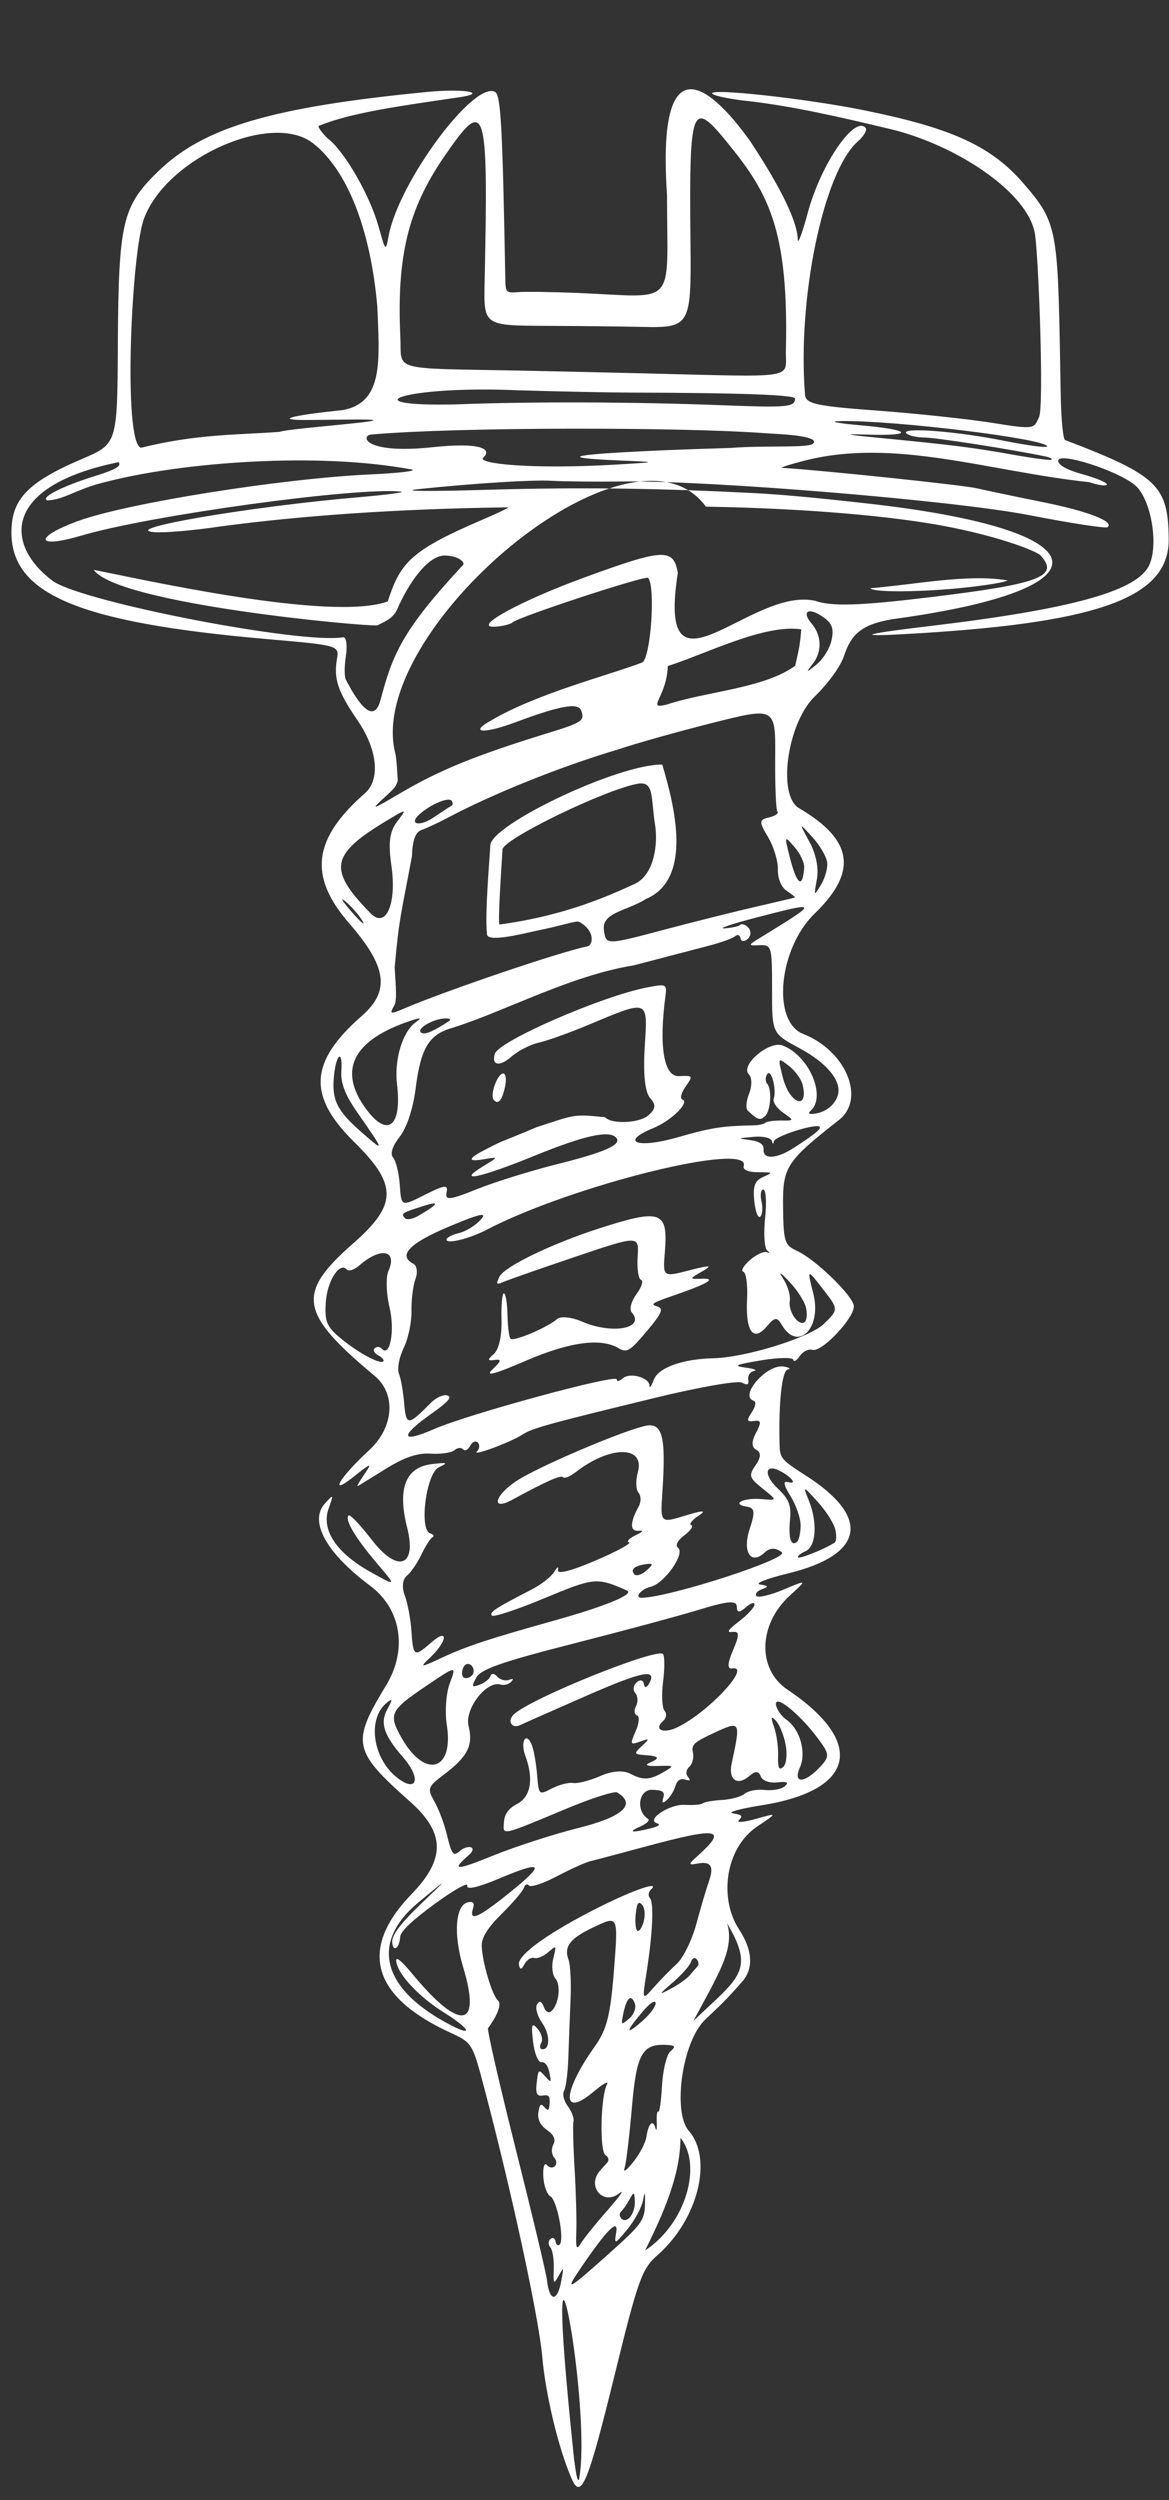 <?xml version="1.0" encoding="UTF-8" standalone="no"?><svg xmlns="http://www.w3.org/2000/svg" xmlns:xlink="http://www.w3.org/1999/xlink" fill="#ffffff" height="1847.2" preserveAspectRatio="xMidYMid meet" version="1" viewBox="-342.9 -758.7 864.0 1847.2" width="864" zoomAndPan="magnify"><rect x="-342.9" y="-758.7" width="864.0" height="1847.2" fill="#333333" stroke="none"/><g id="change1_1"><path d="m573.8 1219.5c5.661 18.722-6.042 36.859-24.963 72.114 33.164-31.871 46.09-36.558 24.963-72.114zm-34.472 158.49c-0.14 27.736-12.488 55.472-26.151 83.209 30.243-19.892 42.413-63.119 26.151-83.209zm-80.154 252.44c-9.647-21.579-19.511-62.188-21.98-90.496-2.542-29.138-22.655-122.3-43.002-199.18-8.728-32.982-8.728-32.982-25.669-40.829-57.539-26.655-67.079-61.636-27.855-102.14 25.075-25.894 24.759-45.212-1.116-68.166-42.385-37.602-43.619-43.534-17.852-85.863 16.068-26.396 11.265-56.588-11.727-73.712-32.568-24.257-45.439-47.759-33.346-60.892 6.441-6.995 6.441-6.995 2.577 4.012-5.481 15.613 5.818 32.632 30.978 46.664 19.483 10.865 19.483 10.865 4.629-6.594-15.845-18.625-23.95-32.344-20.759-35.139 1.076-0.942 8.784 7.16 17.128 18.006 19.105 24.831 33.446 19.927 26.153-8.943-7.345-29.073-1.223-44.725 18.394-47.029 11.491-1.349 12.176-1.025 4.985 2.361-9.341 4.397-14.768 46.261-6.333 48.85 2.446 0.751 3.171 2.058 1.61 2.905-1.561 0.847-5.247 6.616-8.192 12.82-2.945 6.204-7.766 13.215-10.713 15.581-3.194 2.563-3.813 8.459-1.531 14.593 2.105 5.661 4.295 17.169 4.865 25.573 1.349 19.869 1.936 20.235 14.704 9.142 13.162-11.435 11.994-0.896-1.283 11.579-7.437 6.988-6.574 7.016 7.84 0.253 19.048-8.937 34.88-14.197 84.572-28.099 38.028-10.639 59.424-19.503 53.464-22.15-22.137-9.831-24.111-9.648-60.727 5.619-20.298 8.463-37.882 14.272-39.077 12.909-2.104-2.402 2.661-5.523 29.508-19.32 7.016-3.606 14.474-9.441 16.573-12.967 2.282-3.834 3.397-4.32 2.772-1.208-0.644 3.211 9.937 0.492 27.651-7.106 15.782-6.769 26.989-12.832 24.904-13.472-2.085-0.64 0.041-2.984 4.728-5.209 5.523-2.623 6.407-3.811 2.516-3.377-6.689 0.745-6.748-6.031-0.156-17.845 1.902-3.409 1.854-8.029-0.106-10.268-1.961-2.239-2.188-9.02-0.504-15.07 5.547-19.934-20.508-19.944-46.084-0.018-4.029 3.139-8.133 4.789-9.119 3.665-1.64-1.868-11.957 2.694-37.672 16.659-15.905 8.637-13.168-3.141 3.246-13.969 15.239-10.053 74.51-35.508 94.205-40.459 13.625-3.425 16.417 6.71 13.545 49.175-1.527 22.575-1.527 22.575 16.942 16.923 13.464-4.12 16.105-4.077 9.746 0.157-4.797 3.196-7.184 6.281-5.301 6.861 1.882 0.578-0.381 3.943-5.028 7.48-5.204 3.96-7.023 7.534-4.734 9.305 5.488 4.247-10.157 26.449-20.294 28.801-7.077 1.642-12.391 8.246-6.537 8.123 21.022-0.44 109.3-29.084 103.52-33.591-4.636-3.617-8.772-3.54-12.809 0.239-10.131 9.483-16.496-0.657-10.958-17.457 4.205-12.757 3.837-15.571-2.159-16.531-11.871-1.9-2.454-6.737 10.874-5.585 11.874 1.026 11.874 1.026 0.866-7.795-10.05-8.054-10.498-9.557-5.146-17.288 3.983-5.754 4.133-9.379 0.468-11.31-3.568-1.881-3.644-6.138-0.225-12.578 4.167-7.848 3.893-9.545-1.417-8.753-5.384 0.803-5.694-0.368-1.697-6.417 2.689-4.069 3.395-7.857 1.57-8.417-11.361-3.488 9.595-27.536 22.114-25.377 4.174 0.72 5.453 1.699 2.841 2.175-4.217 0.769-6.827 25.037-5.975 55.553 0.28 10.039 1.352 11.301 19.374 22.815 48.365 30.899 43.348 58.558-13.115 72.309-15.66 3.814-25.012 7.488-20.783 8.165 6.518 1.043 6.729 1.584 1.387 3.552-3.466 1.277-5.247 3.526-3.958 4.998 1.29 1.472 10.276-0.661 19.971-4.74 17.626-7.416 17.626-7.416 4.622 4.46-23.275 21.257-24.121 54.346-1.773 69.35 58.199 39.072 50.356 74.564-18.898 85.516-16.211 2.564-25.813 5.261-21.337 5.995 6.897 1.13 7.568 1.895 4.398 5.021-2.057 2.028 3.585 1.614 12.538-0.919 16.278-4.607 16.278-4.607 1.132 5.537-24.093 16.135-28.218 53.448-13.69 75.786 11.691 17.976 9.4 29.856 3.591 37.622-12.892 14.935-16.984 18.449-28.281 29.176-17.542 16.594-24.169 68.744-12.38 82.203 18.213 20.792 6.901 65.785-23.159 92.116-11.413 9.998-14.326 18.166-31.604 88.624-19.435 79.258-24.695 92.148-31.442 77.056zm1.583-14.432c1.213 8.412 2.051 15.997 3.559 14.676 10.564-55.722-29.406-260.26-3.559-14.676zm52.326-188.76c0.258-9.573-0.098-10.386-1.409-3.218-0.965 5.276-6.191 14.963-11.614 21.526-9.401 11.379-9.784 11.481-8.227 2.203 1.8-10.724-7.081-1.762-26.283 26.521-12.093 17.812-9.746 16.637 20.201-10.115 24.851-22.2 27.015-25.122 27.333-36.918zm-61.674 55.53c1.686-9.487 1.651-9.53-2.23-2.682-3.645 6.433-3.91 6.022-3.51-5.457 0.238-6.828-0.91-13.948-2.552-15.821-1.641-1.874-1.615-4.606 0.059-6.072 1.674-1.466 3.377-0.672 3.784 1.764 0.407 2.436 1.773 3.497 3.035 2.357 3.775-3.41-1.866-32.934-6.814-35.667-2.521-1.392-4.881-7.984-5.244-14.649-0.363-6.665 0.784-10.526 2.55-8.581 4.433 4.883 9.802-0.534 5.451-5.501-1.929-2.201-2.198-6.486-0.598-9.521 1.966-3.73 0.446-7.223-4.689-10.778-4.853-3.36-7.154-8.029-6.37-12.928 1.008-6.299 1.822-6.989 4.556-3.868 2.651 3.026 3.419 2.437 3.771-2.893 0.352-5.331-0.698-6.502-5.162-5.755-4.242 0.71-5.311-1.58-4.399-9.418 1.17-10.052 1.349-10.198 6.087-4.959 4.745 5.246 4.838 5.17 3.298-2.707-0.967-4.946-3.255-7.89-5.871-7.554-2.393 0.307-5.116-6.343-6.165-15.06-1.55-12.879-0.969-14.572 3.318-9.678 2.858 3.263 4.086 7.926 2.728 10.362-1.357 2.436-1.124 4.583 0.518 4.772 6.119 0.702 6.127-10.884 0.014-19.572-3.479-4.945-5.133-11.028-3.675-13.518 1.751-2.99 3.437-2.394 4.966 1.755 1.37 3.72 3.711 4.994 5.736 3.124 5.493-5.071 7.136-19.21 2.807-24.152-2.192-2.502-2.874-9.079-1.517-14.616 2.468-10.068 2.468-10.068-3.749-4.622-3.419 2.995-8.064 4.879-10.322 4.185-2.258-0.693-5.506 1.398-7.219 4.647-2.216 4.206-3.389 4.259-4.071 0.186-1.189-7.105 22.681-24.114 59.992-42.749 25.325-12.649 44.67-19.168 37.613-12.677-1.933 1.778-2.296 4.626-0.805 6.328 3.085 3.522 2.032 26.199-2.584 55.664-3.147 20.086-3.147 20.086 5.377 10.412 4.688-5.321 12.397-13.221 17.131-17.556 4.756-4.356 11.205-17.542 14.414-29.474 3.194-11.876 7.34-25.916 9.213-31.2 4.065-11.468 1.571-15.276-8.698-13.28-6.533 1.27-6.533 0.525-4e-3 -5.327 23.089-20.695 16.351-22-37.898-7.342-19.135 5.17-37.63 10.072-41.1 10.893-3.471 0.821-14.52 5.817-24.553 11.103-10.034 5.286-19.33 8.37-20.658 6.854-1.328-1.516-3.022-0.778-3.764 1.64-0.742 2.418-8.146 11.114-16.452 19.326-10.603 10.482-14.989 17.616-14.721 23.946 0.52 12.299 7.861 36.726 12.046 40.082 2.836 2.275-0.294 10.903-7.391 20.37-0.82 1.094 8.397 41.319 20.482 89.388 12.086 48.069 22.443 91.495 23.017 96.502 1.927 16.826 7.828 16.812 10.82-0.027zm54.187-57.729c-0.267-7.309-0.726-7.515-3.837-1.717-1.944 3.622-4.721 7.626-6.172 8.897-1.451 1.271-1.506 3.604-0.119 5.185 4.014 4.583 10.462-3.287 10.131-12.364zm-19.756 5.914c8.8-9.988 12.515-15.397 8.257-12.021-11.945 9.47-24.389-5.259-14.183-16.786 1.377-1.556 3.763-4.216 5.302-5.914 1.539-1.698 0.952-4.167-1.304-5.488-4.468-2.616-3.62-43.546 1.083-52.257 1.598-2.959-2.68-0.668-9.506 5.091-24.314 20.512-23.848 1.133 0.806-33.591 8.628-12.152 11.303-22.886 13.855-55.608 3.164-40.55 3.164-40.55-13.732-32.685-18.677 8.694-23.504 14.722-19.813 24.743 1.353 3.672 2.02 16.767 1.482 29.099-0.538 12.332-1.276 31.658-1.64 42.946-0.364 11.288-1.79 22.451-3.168 24.805-1.379 2.354-0.142 7.418 2.748 11.253 2.89 3.835 4.792 8.909 4.226 11.276-0.566 2.367-0.195 18.26 0.824 35.318 1.019 17.058 1.584 37.846 1.256 46.195-0.488 12.413 0.142 13.96 3.456 8.482 2.229-3.684 11.252-14.87 20.052-24.858zm28.34-53.807c1.384-9.871 4.877-13.232 6.63-6.38 0.73 2.852 1.164 0.892 0.964-4.355-0.199-5.247 0.331-8.748 1.179-7.78 0.848 0.968 2.071-7.665 2.717-19.184 0.646-11.519 3.409-22.901 6.139-25.292 4.113-3.603 3.744-4.428-2.154-4.813-18.543-1.21-22.768 6.172-26.198 45.77-1.827 21.09-4.234 41.217-5.349 44.727-1.326 4.17 0.914 2.712 6.468-4.211 4.673-5.826 8.994-14.142 9.603-18.482zm6.757-98.872c-0.416-2.485-4.482 0.342-10.072 7.002-12.479 14.867-12.316 17.387 0.402 6.246 5.702-4.995 10.053-10.956 9.669-13.248zm31.039-27.101c1.079-1.159 0.763-3.477-0.703-5.151-1.466-1.674-3.353-0.803-4.194 1.935-0.841 2.738-6.863 9.559-13.384 15.158-10.765 9.243-10.901 9.67-1.472 4.641 5.711-3.046 12.05-7.549 14.087-10.007 2.037-2.457 4.587-5.417 5.666-6.576zm-46.394 27.555c-2.692-7.307-6.057-4.423-8.472 7.26-1.844 8.92-1.756 8.997 4.356 3.802 3.431-2.916 5.283-7.894 4.116-11.062zm5.473-72.822c-2.737-3.125-3.836-1.698-4.752 6.171-0.655 5.629-0.226 11.339 0.957 12.688 1.181 1.349 3.32-1.428 4.751-6.171s1.001-10.452-0.957-12.688zm129.14-124c-13.712-18.136-31.674-32.253-30.256-23.779 0.58 3.465 4.038 8.366 7.684 10.89 10.016 6.934 14.93 24.253 9.989 35.204-5.514 12.22 3.464 11.993 14.947-0.377 7.255-7.815 7.078-9.45-2.364-21.938zm-29.399 33.424c-5.845 0.636-10.989-1.285-12.194-4.554-1.417-3.845-3.966-4.005-7.968-0.499-9.206 8.064-16.138 3.366-13.436-9.105 6.739-31.108 6.498-31.539-12.65-22.626-15.546 7.236-17.286 8.854-16.007 14.879 0.789 3.718-0.44 8.403-2.732 10.411-2.292 2.008-2.772 5.284-1.065 7.281 2.367 2.772 1.871 3.27-2.098 2.106-3.43-1.006-5.844 0.65-7.089 4.863-1.039 3.513-3.829 8.086-6.199 10.163-3.295 2.886-3.927 2.473-2.685-1.753 1.247-4.241-0.708-5.566-8.389-5.691-9.967-0.162-12.119 15.622-2.935 21.524 1.518 0.976-0.974 3.446-5.538 5.49-9.732 4.359-6.982 4.987 6.957 1.591 6.394-1.558 8.243-2.933 5.2-3.867-8.484-2.604 9.453-14.367 20.767-13.619 5.93 0.392 11.776-0.108 12.992-1.111 1.216-1.003 7.659-2.127 14.317-2.498 6.658-0.37 14.194-2.451 16.745-4.624 2.552-2.173 9.245-3.415 14.875-2.76 5.629 0.655 12.262-0.584 14.74-2.754 3.321-2.909 1.848-3.657-5.606-2.846zm6.282-27.73c-1.309-6.965-4.553-14.979-7.208-17.808-3.676-3.917-4.01-2.833-1.401 4.547 1.885 5.33 3.243 14.996 3.017 21.48-0.305 8.761 0.666 10.846 3.781 8.117 2.305-2.019 3.12-9.37 1.811-16.336zm-252.32 197.91c-18.691-11.694-33.943-27.87-35.471-37.619-0.709-4.524 3.19-1.519 12.335 9.508 34.837 42.005 50.765 39.783 37.166-5.184-7.547-24.955-5.831-46.764 3.806-48.377 3.721-0.623 4.625 0.685 3.347 4.847-3.021 9.84 4.022 6.726 27.334-12.086 26.708-21.552 24.637-23.946-8.617-9.96-15.174 6.382-23.888 8.284-22.878 4.993 0.897-2.923-9.809 3.046-23.793 13.264-17.342 12.673-25.55 20.485-25.821 24.573-0.588 8.887-5.666 11.814-5.891 3.394-0.13-4.873 6.73-13.871 20.968-27.502 21.161-20.259 21.161-20.259-1.746-1.215-36.114 30.023-26.677 64.6 24.82 90.936 16.531 8.454 12.695 1.847-5.559-9.575zm127.78-162.74c-1.964-1.186-18.524 4.076-36.801 11.693-50.068 20.866-47.555 20.324-46.881 10.121 0.385-5.83 3.538-10.166 9.68-13.312 10.15-5.2 12.463-18.528 6.158-35.481-3.997-10.748 0.566-18.535 4.744-8.095 1.448 3.619 3.203 13.447 3.9 21.84 1.267 15.26 1.267 15.26 10.999 10.25 5.353-2.755 12.412-4.559 15.687-4.009s12.253-1.755 19.95-5.123c8.758-3.831 17.109-4.47 22.315-1.706 9.493 5.04 14.564 4.712 25.212-1.631 7.399-4.408 7.32-4.475-4.86-4.121-8.09 0.235-10.148-0.608-5.939-2.431 7.965-3.45 6.922-4.91-4.028-5.634-7.701-0.509-7.881-1.11-1.977-6.605 6.082-5.662 6.001-5.873-1.287-3.332-7.311 2.549-7.502 2.08-3.16-7.774 2.541-5.768 2.957-10.998 0.925-11.622-2.033-0.624-2.353-3.681-0.713-6.793 1.64-3.113 1.405-7.46-0.524-9.662-1.928-2.202-1.49-5.769 0.974-7.927 2.598-2.276 4.832-1.822 5.317 1.08 0.499 2.983 1.927 3.142 3.537 0.394 6.999-11.954-3.715-10.029-45.214 8.124-24.725 10.815-46.952 20.644-49.394 21.843-6.721 3.299-10.339-3.129-4.594-8.161 13.942-12.213 105.55-49.066 109.83-44.183 1.284 1.466 1.318 10.636 0.077 20.379-1.242 9.743-0.767 19.416 1.055 21.496 1.822 2.08 1.373 5.481-0.998 7.557-7.291 6.387 0.056 9.687 10.466 4.701 22.957-10.996 55.51-46.045 40.42-43.52-3.601 0.603-3.349-3.931 0.75-13.453 4.88-11.338 4.798-14.184-0.389-13.519-4.704 0.603-3.366-1.587 4.71-7.709 6.204-4.704 11.396-10.3 11.537-12.435 0.141-2.135-2.703-1.29-6.321 1.879-4.933 4.321-6.621 4.212-6.749-0.436-0.13-4.695-6.639-4.214-26.842 1.983-14.669 4.5-56.983 15.91-94.032 25.356-52.499 13.385-68.297 18.9-71.603 24.993-3.779 6.964-3.508 7.548 2.48 5.342 3.697-1.362 7.261-4.234 7.921-6.382 0.659-2.148 2.87-1.998 4.913 0.335 2.043 2.332 5.902 3.477 8.576 2.543 3.505-1.224 3.962-0.797 1.638 1.528-1.773 1.774-5.155 2.632-7.517 1.907-10.47-3.214-26.903 17.952-23.774 30.622 3.538 14.325-0.657 22.581-18.223 35.859-12.026 9.091-12.456 10.291-7.086 19.793 3.144 5.563 7.185 16.142 8.981 23.508 3.983 16.339 4.918 17.527 10.172 12.925 2.277-1.995 5.817-3.112 7.867-2.483 2.049 0.629 1.487 3.094-1.25 5.477-13.574 11.822-10.247 11.973 17.309 0.787 16.483-6.692 44.964-15.92 63.29-20.508 33.142-8.297 43.248-17.522 28.772-26.265zm161.19-194.39c-1.042-4.49-6.885-13.655-12.984-20.367-10.993-12.096-11.05-12.104-6.551-0.943 6.608 16.391 5.397 34.025-2.575 37.509-3.67 1.604-6.062 3.613-5.316 4.465 1.168 1.333 20.343-6.439 27.039-10.96 1.255-0.847 1.429-5.214 0.387-9.704zm-25.591-2.679c0.085-5.315-3.259-15.13-7.434-21.811-5.183-8.295-5.764-11.609-1.832-10.451 6.874 2.024 2.927-3.534-5.761-8.113-11.348-5.981-12.688 2.642-1.98 12.746 8.398 7.925 10.207 12.536 9.152 23.339-1.324 13.567 0.787 20.009 5.271 16.081 1.335-1.17 2.499-6.476 2.585-11.791zm-293.85 171.09c-14.272-16.418-17.189-25.335-11.619-35.528 4.108-7.517 3.965-8.445-0.699-4.544-14.05 11.752-10.239 40.294 7.29 54.586 15.191 12.386 18.959 1.51 5.028-14.514zm32.349-23.761c-1.536-9.748-0.554-23.661 2.181-30.918 4.974-13.195 4.974-13.195-16.844 1.543-27.507 18.581-28.769 21.228-18.623 39.047 17.249 30.294 38.605 24.088 33.286-9.671zm147.25-118.98c-8.725 1.28-11.774 3.951-8.621 7.551 1.384 1.581 5.409 0.305 8.944-2.834 5.197-4.616 5.135-5.518-0.324-4.717zm-128.79 75.211c-1.945-2.22-4.68-1.865-6.079 0.79-1.399 2.655-1.532 5.981-0.296 7.393 1.236 1.411 3.972 1.056 6.079-0.79 2.107-1.846 2.24-5.172 0.296-7.392zm251.73-233.54c-2.838-0.871-7.042 1.194-9.343 4.589s-4.441 4.633-4.756 2.752c-0.315-1.881-11.006-1.697-23.757 0.409-19.008 3.139-21.115 4.104-11.693 5.354 6.321 0.839 9.186 1.972 6.367 2.519-2.819 0.547-4.725 3.387-4.236 6.31 0.647 3.869-0.631 4.49-4.7 2.283-3.074-1.668-31.956 3.391-64.183 11.242-80.642 19.645-90.611 22.41-98.06 27.195-8.975 5.765-37.857 16.443-33.566 12.41 1.915-1.8 2.228-4.704 0.695-6.453-1.532-1.75-4.074-0.738-5.648 2.249s-3.959 4.177-5.3 2.646c-1.341-1.531-4.202-1.239-6.357 0.649-2.155 1.888-10.071 3.026-17.59 2.529-9.501-0.628-19.535 2.748-32.894 11.069-10.572 6.585-20.01 12.378-20.972 12.874-0.962 0.496 1.265-3.483 4.95-8.843 5.972-8.688 5.076-8.453-8.264 2.161-18.769 14.933-10.02 0.201 11.827-19.916 18.176-16.737 19.943-41.461 3.918-54.817-55.706-46.428-58.047-60.878-15.849-97.842 32.706-28.649 32.862-43.337 0.798-74.913-34.709-34.18-33.212-59.202 5.574-93.177 21.083-18.468 18.645-36.27-9.385-68.519-30.188-34.732-26.807-62.288 11.79-96.097 11.444-10.025 9.18-32.313-5.448-53.629-14.647-21.344-17.841-30.836-15.312-45.501 1.714-9.94 1.047-10.131-50.933-14.64-140.74-12.207-190.69-33.374-189.65-80.358 0.522-23.587 12.752-35.962 52.22-52.846 26.023-11.133 26.023-11.133 26.432-84.553 0.503-90.509 3.23-102.15 30.005-128.1 33.456-32.43 84.019-47.326 198.5-58.479 27.801-2.708 46.628 0.737 22.51 4.12-41.966 6.119-79.05 11.253-101.99 20.76-2.604-0.512 2.462 6.515 7.136 10.348 12.113 9.934 30.113 41.489 36.4 63.814 5.372 19.073 5.372 19.073 7.6 7.159 7.401-39.57 62.844-114.55 78.573-106.26 4.316 2.275 5.539 24.564 7.655 139.59 0.155 8.395 0.976 9.127 9.411 8.382 5.083-0.448 24.764-0.184 43.736 0.588 74.707 3.039 66.389 12.087 66.349-72.171-9.801-144.3 56.59-46.266 61.497-39.932 17.85 27.135 34.727 56.537 35.161 72.815 0.1 3.744 3.455-5.368 7.456-20.249 9.493-35.309 34.408-71.84 42.611-62.477 1.384 1.581-1.169 6.103-5.675 10.049-25.325 22.184-44.842 115.76-39.058 187.26 0.537 6.639 8.31 8.329 53.72 11.682 29.201 2.156 67.69 6.273 85.532 9.151 31.168 5.026 29.834 4.085 33.746-4.504 3.637-7.986-0.224-116.07-3.018-134.9-4.58-30.87-58.463-66.235-107.01-77.83-38.256-9.137-70.882-16.612-103.92-20.551-13.852-1.412-26.259-3.918-27.571-5.568-3.516-4.423 69.953 3.638 112.75 12.371 62.006 12.654 92.19 25.386 116.23 52.803 27.922 31.841 26.242 35.005 28.548 158.35 0.323 17.259 1.752 31.825 3.176 32.369 68.442 26.143 76.332 33.708 76.593 73.437 0.276 42.125-49.52 61.004-182.65 69.246-50.413 3.121-48.401 1.284 5.642-5.154 105.9-12.615 154.03-26 162.72-45.258 7.08-15.688 0.982-49.326-10.686-58.969-13.22-10.923-56.257-24.647-56.691-18.078-0.208 3.152 6.549 6.941 17.924 10.05 10.042 2.745 18.182 6.149 18.089 7.565-0.094 1.416-5.991 0.659-13.106-1.682-74.378-7.946-144.09-33.086-210.76-15.804-10.794 2.765-18.048 5.12-16.12 5.234 28.908 1.708 133.01 12.624 143.76 15.074 7.893 1.799 29.999 6.431 49.124 10.293 33.236 6.711 52.826 14.313 47.557 18.456-1.352 1.063-27.274-2.917-57.605-8.845-55.555-10.858-236.06-25.799-301.03-24.918-19.264 0.262-42.843 0.023-52.397-0.526-14.133-0.815-56.849 1.858-97.706 6.114-15.7 1.635 6.155 1.861 51.249 0.53 71.479-2.11 131.7-0.899 197.42 2.535 27.291 1.426 60.85 5.192 81.64 7.496 174.99 19.388 184.89 63.223 19.324 85.618-22.983 3.887-30.348 11.346-35.538 26.8-2.656 8.058-11.289 20.054-21.948 30.498-20.161 19.755-27.554 72.857-11.456 82.296 40.129 23.53 43.585 46.906 11.53 77.978-26.613 25.797-31.735 79.694-8.442 88.841 31.662 12.433 46.432 47.929 26.463 63.599-39.167 30.736-41.685 34.663-41.316 64.43 0.315 25.468 1.164 28.152 10.196 32.228 13.434 6.062 41.114 32.783 42.066 40.608 1.026 8.43-23.641 34.711-30.579 32.581zm7.711-44.983c-11.74-15.109-11.74-15.109-7.006 3.597 6.434 25.423-11.486 43.113-23.289 22.99-3.572-6.09-5.148-5.919-11.225 1.213-9.945 11.672-15.692 3.602-14.462-20.306 0.539-10.475-0.699-19.561-2.751-20.191-2.052-0.63 0.115-4.516 4.82-8.636 4.703-4.12 10.369-6.74 12.591-5.824 2.222 0.916 2.329 0.349 0.238-1.261-2.092-1.609-2.803-12.336-1.581-23.837 1.222-11.501 0.659-21.014-1.251-21.14-1.91-0.126-2.553 3.732-1.43 8.573 1.123 4.841 0.707 9.973-0.926 11.403-1.632 1.43-3.612-3.777-4.399-11.572-1.107-10.962 0.346-14.971 6.424-17.701 7.699-3.459 7.622-3.53-3.871-3.582-7.157-0.032-11.186-1.809-10.342-4.559 5.71-18.601-127 14.255-189.78 46.987-12.978 6.766-30.121 10.97-29.88 7.328 0.098-1.482 4.233-3.636 9.19-4.786s12.151-5.553 15.987-9.784c5.341-5.891 0.018-4.785-22.71 4.717-29.928 12.512-38.717 21.572-26.945 27.775 2.637 1.39 3.329 6.421 1.537 11.18-1.792 4.76-3.123 15.413-2.959 23.674 0.164 8.261-2.44 20.608-5.787 27.438-3.347 6.83-4.92 15.325-3.497 18.877 1.424 3.553 3.163 13.384 3.864 21.847 1.394 16.821 2.95 16.814 19.515-0.087 3.922-4.001 9.464-6.559 12.315-5.683 3.922 1.204 0.878 4.644-12.493 14.12-22.953 16.267-21.671 21.49 2.651 10.803 25.117-11.037 135.43-41.045 135.15-36.764-0.12 1.821 1.891 1.463 4.469-0.796 5.307-4.649 19.906-0.502 19.718 5.601-0.068 2.202 1.418 0.052 3.302-4.776 3.416-8.754 21.375-15.153 43.87-15.632 23.825-0.507 71.35-15.284 81.729-25.411 10.952-10.687 10.952-10.687-0.787-25.796zm-150.61 43.954c-13.236-8.008-36.313-4.966-68.878 9.079-23.662 10.205-30.566 11.976-24.579 6.305 6.446-6.106 6.802-7.664 1.576-6.897-5.506 0.808-5.615-0.018-0.591-4.483 3.668-3.256 5.933-13.442 5.601-25.163-0.307-10.83 0.488-19.621 1.767-19.537 1.279 0.084 2.464 7.16 2.634 15.722 0.17 8.563 1.176 16.558 2.235 17.767 2.111 2.41 27.248-8.219 34.535-14.602 2.508-2.197 10.72-1.33 18.248 1.928 22.499 9.735 47.251 5.126 36.764-6.846-1.885-2.152-0.285-8.175 3.555-13.385 3.84-5.21 5.37-9.967 3.399-10.572-1.971-0.605-3.109-8.274-2.529-17.043 1.054-15.943 1.054-15.943-46.743 0.224-26.288 8.892-50.246 17.285-53.238 18.652-4.413 2.016-4.809 1.21-2.092-4.267 3.682-7.422 38.769-24.363 73.792-35.628 45.717-14.705 50.883-12.832 48.397 17.543-1.517 18.536-1.517 18.536 18.137 13.459 15.507-4.006 17.518-3.847 9.529 0.756-9.774 5.631-9.784 5.82-0.304 5.451 11.416-0.445 4.247 3.776-21.351 12.568-15.714 5.398-17.005 6.313-11.352 8.048 5.001 1.535 2.875 5.62-11.71 22.499-8.768 10.148-11.603 11.568-16.805 8.42zm138.15-30.172c-1.042-4.49-6.41-12.928-11.929-18.751-7.595-8.012-8.683-8.466-4.474-1.865 3.058 4.798 5.052 11.901 4.431 15.785-1.269 7.926 6.818 19.169 11.094 15.424 1.525-1.336 1.92-6.102 0.878-10.592zm10.156-133.55c-2.519-2.876-33.461 6.956-33.912 10.776-0.26 2.203-0.885 2.082-1.389-0.271-0.504-2.352-6.526-3.776-13.383-3.163-12.421 1.109-12.431 1.118-2.457 2.475 6.86 0.933 9.896 3.107 9.644 6.908-0.495 7.491 9.661 6.983 22.168-1.107 15.6-10.092 20.618-14.146 19.329-15.618zm13.39-23.388c3.045-10.398-7.831-23.718-28.392-34.775-20.25-10.89-20.25-10.89-20.213-43.688 0.037-31.421-0.352-32.781-9.237-32.375-8.726 0.398-8.688 0.064 0.638-5.655 43.709-26.8 43.684-26.908-3.427-14.686-17.885 4.64-28.302 8.185-23.149 7.878 5.153-0.307 10.414-1.475 11.693-2.595 1.278-1.12 4.023-0.096 6.1 2.274 2.077 2.371 1.76 6.076-0.704 8.235-2.464 2.158-4.813 1.931-5.221-0.505-0.407-2.436-2.173-3.175-3.923-1.642s-10.06 4.592-18.467 6.798c-8.407 2.206-33.888 8.862-56.626 14.792-46.631 7.491-95.084 33.944-133.59 46.053-17.601 4.84-23.722 14.79-27.484 44.677-1.894 15.049-6.549 29.196-11.811 35.892-5.459 6.948-7.262 12.677-4.855 15.425 2.106 2.405 4.317 11.556 4.913 20.336 1.084 15.965 1.084 15.965 18.643 7.079 14.554-7.365 17.282-7.647 15.94-1.644-1.342 6 2.478 5.588 22.27-2.404 13.139-5.306 40.16-13.715 60.045-18.688 35.049-8.765 47.461-14.351 43.057-19.379-5.043-5.757-23.527-1.7-59.979 13.164-41.098 16.758-58.917 20.438-38.356 7.921 11.589-7.056 11.59-7.057 0.546-5.175-11.047 1.883-12.037 0.1-2.469-5.278 20.618-10.765 9.676-4.928 41.39-18.41 28.259-9.096 26.537-9.868 50.686-7.359 4.689 5.354 25.287 4.445 31.972-1.411 5.486-4.805 5.759-7.693 1.219-12.876-3.753-4.285-5.161-17.81-3.926-37.703 2.219-35.727 3.676-35.192-42.891-15.743-13.292 5.551-29.239 11.229-35.438 12.617-6.198 1.388-15.273 6.029-20.165 10.315-8.782 7.693-14.937 6.632-12.252-2.112 2.901-9.451 79.696-42.821 113.02-49.11 13.753-2.596 14.22-2.354 13.008 6.724-4.913 36.811-1.152 59.341 9.836 58.915 10.725-0.415 10.725-0.415 4.987 7.874-3.156 4.559-4.233 8.751-2.394 9.316 6.037 1.853-7.924 15.712-21.365 21.21-25.302 10.349-11.82 15.409 18.084 6.788 24.67-7.112 32.805-8.379 56.701-8.827 3.319-0.062 6.957-0.921 8.085-1.909 1.128-0.988 6.463-1.724 11.857-1.637 9.44 0.151 9.49-0.061 1.343-5.701-4.86-3.364-7.861-7.826-7.047-10.477 2.248-7.323-2.095-22.898-5.002-17.934-1.312 2.24-1.276 5.33 0.08 6.865 3.779 4.279 2.651 20.404-1.692 24.208-3.615 3.166-5.301 2.59-12.649-4.324-1.588-1.494-1.1-7.198 1.086-12.675 2.186-5.477 2.092-11.812-0.208-14.08-6.707-6.611 14.874-25.107 24.893-21.335 19.505 7.342 32.558 37.611 20.781 48.185-2.37 2.125-1.303 2.86 3.197 2.2 8.062-1.183 14.814-6.641 16.861-13.628zm-254.32 3.437c-3.078-3.514 2.865-19.758 7.127-19.476 1.753 0.116 2.347 4.279 1.32 9.251-2.192 10.61-5.064 14.087-8.447 10.226zm228.33-11.074c-0.948-4.087-5.487-10.367-10.086-13.955-8.362-6.524-8.362-6.524-4.537 8.588 4.898 19.353 19.075 24.556 14.623 5.367zm-313.63 199.88c-2.986-1.574-4.177-3.959-2.646-5.3 1.531-1.341 3.88-1.187 5.219 0.343 6 6.849 9.81-13.305 5.743-30.38-2.464-10.345-2.839-22.502-0.834-27.015 6.857-15.436-5.66-17.96-21.268-4.288-3.822 3.348-8.082 4.794-9.466 3.213-5.265-6.01-14.498 8.258-15.54 24.014-0.927 14.022 0.501 17.799 9.737 25.75 12.437 10.708 30.004 20.448 32.669 18.113 0.998-0.875-0.628-2.878-3.614-4.452zm331.8-363.75c-0.29-4.228-5.155-12.774-10.812-18.991-10.285-11.305-10.285-11.305-2.383 3.199 4.887 8.97 7.015 19.456 5.576 27.486-2.326 12.982-2.326 12.982 2.91 4.488 2.88-4.672 4.999-11.953 4.709-16.181zm-30.019 20.443c-4.097-2.777-6.609-8.95-6.473-15.913 0.123-6.257-3.171-16.998-7.316-23.869-6.714-11.129-6.637-12.701 0.705-14.405 4.533-1.052 7.363-2.936 6.288-4.188-1.073-1.253-1.823-19.19-1.663-39.862 0.291-37.587 0.291-37.587-46.692-25.721-25.841 6.526-56.645 15.185-68.454 19.241-43.88 12.961-94.322 33.476-126.8 50.719-7.222 3.821-16.02 7.924-19.553 9.118-4.375 1.48-6.608 7.699-7.005 19.514-7.917 42.715-9.355 44.171-12.736 82.023 0.899 15.105 1.842 24.48-0.395 28.305-3.609 6.171-2.821 6.418 7.001 2.195 30.777-13.232 117.08-42.499 135.89-46.085 4.196-0.8 5.924-11.733-6.266-18.14-1.947-1.023-12.315 2.778-30.267 6.345-12.781 2.856-38.059 9.154-37.731 2.61-1.722-15.295 2.221-58.674 2.458-65.473 0.533-15.308 94.813-60.181 127.09-59.661 8.923 30.037 22.941 84.404-12.023 99.299-13.832 8.786-32.948 9.943-31.131 22.922 1.569 11.188 1.569 11.188 43.686 0.023 23.164-6.14 54.5-13.985 69.634-17.433 15.135-3.449 27.725-6.441 27.978-6.65 0.256-0.206-2.551-2.422-6.233-4.917zm-268.88 233.04c-15.729 5.034-16.271 5.399-13.218 8.885 1.288 1.471 5.742 0.686 9.898-1.744 15.232-8.906 16.35-11.311 3.319-7.14zm281.85-250.25c0.235-3.558-2.983-10.363-7.152-15.122-7.58-8.653-7.58-8.653-3.453 7.653 5.182 20.474 9.542 23.545 10.605 7.469zm174.98-230.25c-2.532-3.695-36.83-16.514-81.746-23.867-52.948-8.667-120.5-11.746-165.91-12.51-55.263-75.821-253.36 93.195-229.39 182.82 0.931 5.067 1.244 13.081 1.675 19.728-1.496 4.482-2.205 5.345-9.06 11.602-11.489 10.487-10.631 10.296 10.98-2.442 29.07-17.135 55.721-27.968 109.64-44.569 24.709-7.607 26.763-9.011 24.03-16.43-2.247-6.099-15.328-3.776-48.667 8.644-23.525 8.764-34.721 7.875-17.841-1.415 34.234-20.056 85.671-32.943 111.62-42.779 6.314-3.399 9.978-56.098 4.346-62.527-1.778-2.03-94.871 28.52-100.11 32.852-1.815 1.502-7.672 2.957-13.015 3.235-17.789 0.925 18.117-18.859 66.012-36.373 58.681-21.458 65.849-21.804 69.077-3.334-16.066 101.87 53.581 9.879 101.46 20.562 12.123 4.309 32.92 3.663 84.963-2.637 80.801-9.782 95.656-15.322 81.927-30.554zm-48.131 22.516c-31.277 3.992-74.796 5.103-78.026 1.416 33.571-2.787 71.931-10.753 101.5-5.81-0.751 0.772-7.175 2.313-23.477 4.394zm-456.81 389.19c-9.406-13.478-12.712-22.03-12.099-31.298 1.075-16.255-3.956-12.386-5.511 4.239-1.64 17.534 2.223 25.295 20.6 41.389 17.159 15.027 17.015 14.335-2.99-14.329zm29.025-21.334c-2.171-17.953 4.06-38.71 13.71-45.673 4.83-3.485 4.023-3.758-3.607-1.219-42.571 14.166-53.96 36.366-33.256 64.825 16.043 22.052 26.965 13.593 23.153-17.933zm178.58-222.11c-23.438 3.659-102.14 41.842-100.62 48.974-0.752 12.041-3.611 54.496-2.195 55.152 49.67-6.699 81.564-21.768 99.524-29.802 15.189-6.794 17.595-30.317 15.457-43.699-3.212-20.107-0.515-32.117-12.165-30.625zm-142.29 173.52c-8.09-0.26-21.553 6.992-18.805 10.128 2.167 2.474 8.254 0.131 20.697-7.969 1.941-1.263 1.244-2.059-1.891-2.159zm284.95-279.77c1.707-8.612 0.303-12.252-6.554-16.999-10.586-7.329-15.991-4.068-8.277 4.994 7.574 8.897 7.876 20.836 0.756 29.893-5.242 6.668-4.903 6.701 2.997 0.295 4.899-3.973 9.885-12.155 11.079-18.182zm158.01-135.48c-25.438-5.264-80.449-13.871-89.303-13.973-5.996-0.069-12.088-1.48-13.539-3.137-4.087-4.666 37.191-1.495 72.312 5.554 17.403 3.493 31.707 5.376 31.786 4.183 0.366-5.541-112.71-19.44-152.63-18.762-9.633 0.164-2.734 1.598 15.33 3.188 37.192 3.273 39.8 7.98 3.768 6.799-17.715-0.581-15.794-0.014 7.583 2.245 54.87 5.297 71.888 7.424 100.18 12.523 15.206 2.741 28.262 4.445 29.012 3.787 0.751-0.657-1.274-1.741-4.497-2.409zm-180.45 127.77c-27.475-4.179-71.706 18.7-98.667 27.077-0.842 23.55-16.507 32.323-0.859 28.523 28.495-9.62 71.975-11.856 95.015-28.691 3.338-14.326 3.628-16.886 4.51-26.909zm-302.95 174.57c-2.431-16.717-1.373-25.022 4.119-32.319 7.391-9.821 7.391-9.821-5.962-1.874-43.463 25.87-45.561 36.64-13.529 69.463 11.347 11.627 19.478-7.032 15.372-35.27zm-33.932 26.47c-4.487-3.789-2.512-0.409 4.389 7.512 6.901 7.92 10.571 11.022 8.158 6.89-2.414-4.132-8.06-10.613-12.546-14.402zm78.383-74.486c-2.379-2.716-14.934 2.516-23.253 9.689-8.968 7.733-0.699 9.987 10.006 2.727 5.695-3.862 11.505-7.664 12.912-8.45 1.407-0.785 1.557-2.57 0.335-3.966zm229.99-271.62c-59.673-4.35-225.14-4.564-289.21 1.094-8.359 0.738-5.544 14.806 45.401 9.368 35.578-3.798 44.19 1.362 37.211 7.855-4.511 4.197 35.038 8.842 100.09 4.89 28.931-1.758 28.931-1.758 1.265-2.904-51.213-2.121-34.746-4.767 37.44-7.765 21.561-0.895 42.628-1.408 44.289-1.538 25.522-1.989 56.874 0.239 60.705-3.117 2.556-2.239 0.119-5.551-24.514-7.091zm23.953-25.431c0.184-2.782-39.946-4.251-121.52-4.447-15.617-0.037-53.029-0.797-83.137-1.689-85.173-3.802-126.36 12.303-45.586 10.392 54.879-2.131 131.15-1.878 196.68 0.654 48.09 1.858 53.15 1.393 53.567-4.911zm-6.812-35.55c1.99-84.611-11.367-113.52-38.588-147.75-31.279-39.329-33.047-38.356-31.923 69.86 0.615 59.17-0.597 61.266-34.97 60.47-13.59-0.313-44.574-0.666-68.855-0.78-50.063-0.236-49.018 0.508-48.297-34.354 2.698-130.4 0.913-135.72-30.255-90.204-26.441 38.614-34.848 73.465-32.069 132.93 1.192 25.514-8.624 22.81 89.694 24.709 18.719 0.363 58.428 1.247 88.241 1.967 118 2.85 106.52 4.658 107.02-16.848zm-301.93 203.1c-9.198 0.998-191.99-15.758-209.64-41.019 34.26 6.7 175.69 38.66 217.3 23.314 9.198-28.208 16.426-37.375 68.686-59.827 11.201-4.745 20.397-9.103 20.436-9.684-85.339 1.118-155.44 6.461-213.09 14.156-19.106 2.888-40.865 4.78-48.353 4.203-27.647-2.128 69.816-18.852 150.1-25.756 22.078-1.899 36.395-3.817 31.815-4.263-33.822-3.293-185.95 17.681-236.05 32.544-33.414 9.913-35.816 1.64-3.065-10.553 35.651-13.273 151.06-31.69 217.42-34.695 19.929-0.903 33.485-2.493 30.125-3.535-70.695-13.274-170.31-5.202-224.67 8.701-23.535 5.36-30.682 13.04-44.709 14.142-6.215-1.908 10.319-10.414 35.386-18.205 14.964-4.651 19.416-7.306 16.957-10.112-87.542 17.956-83.494 62.132-48.121 88.127 24.146 15.765 183.24 46.426 214.1 41.262 2.377-0.398 3.3 5.948 2.052 14.101-1.248 8.153-1.112 16.145 0.303 17.76 8.684 16.784 20.344 33.24 25.31 14.535 8.794-33.122 15.412-50.888 60.944-99.752 1.964-2.108-3.687-6.918-13.316-7.053-13.164-0.184-27.702 22.061-35.235 39.665-3.117 7.283-10.841 9.803-14.68 11.946zm-14.445-152.12c-7.115 0.037-22.976 0.191-35.247 0.344-27.561 0.345-15.936-3.169 24.118-7.29 30.482-5.598 27.069-37.278 25.514-76.593-5.053-57.198-22.159-100.65-47.446-120.52-30.016-23.584-106.85 9.96-124.5 54.355-9.838 22.353-16.355 168.24-2.598 170.58 41.228-10.267 70.853-9.38 102.31-11.747 6.857-2.809 101.94-9.145 57.844-9.128z" fill="inherit" fill-rule="evenodd" transform="translate(-379.29 -557.03)"/></g></svg>